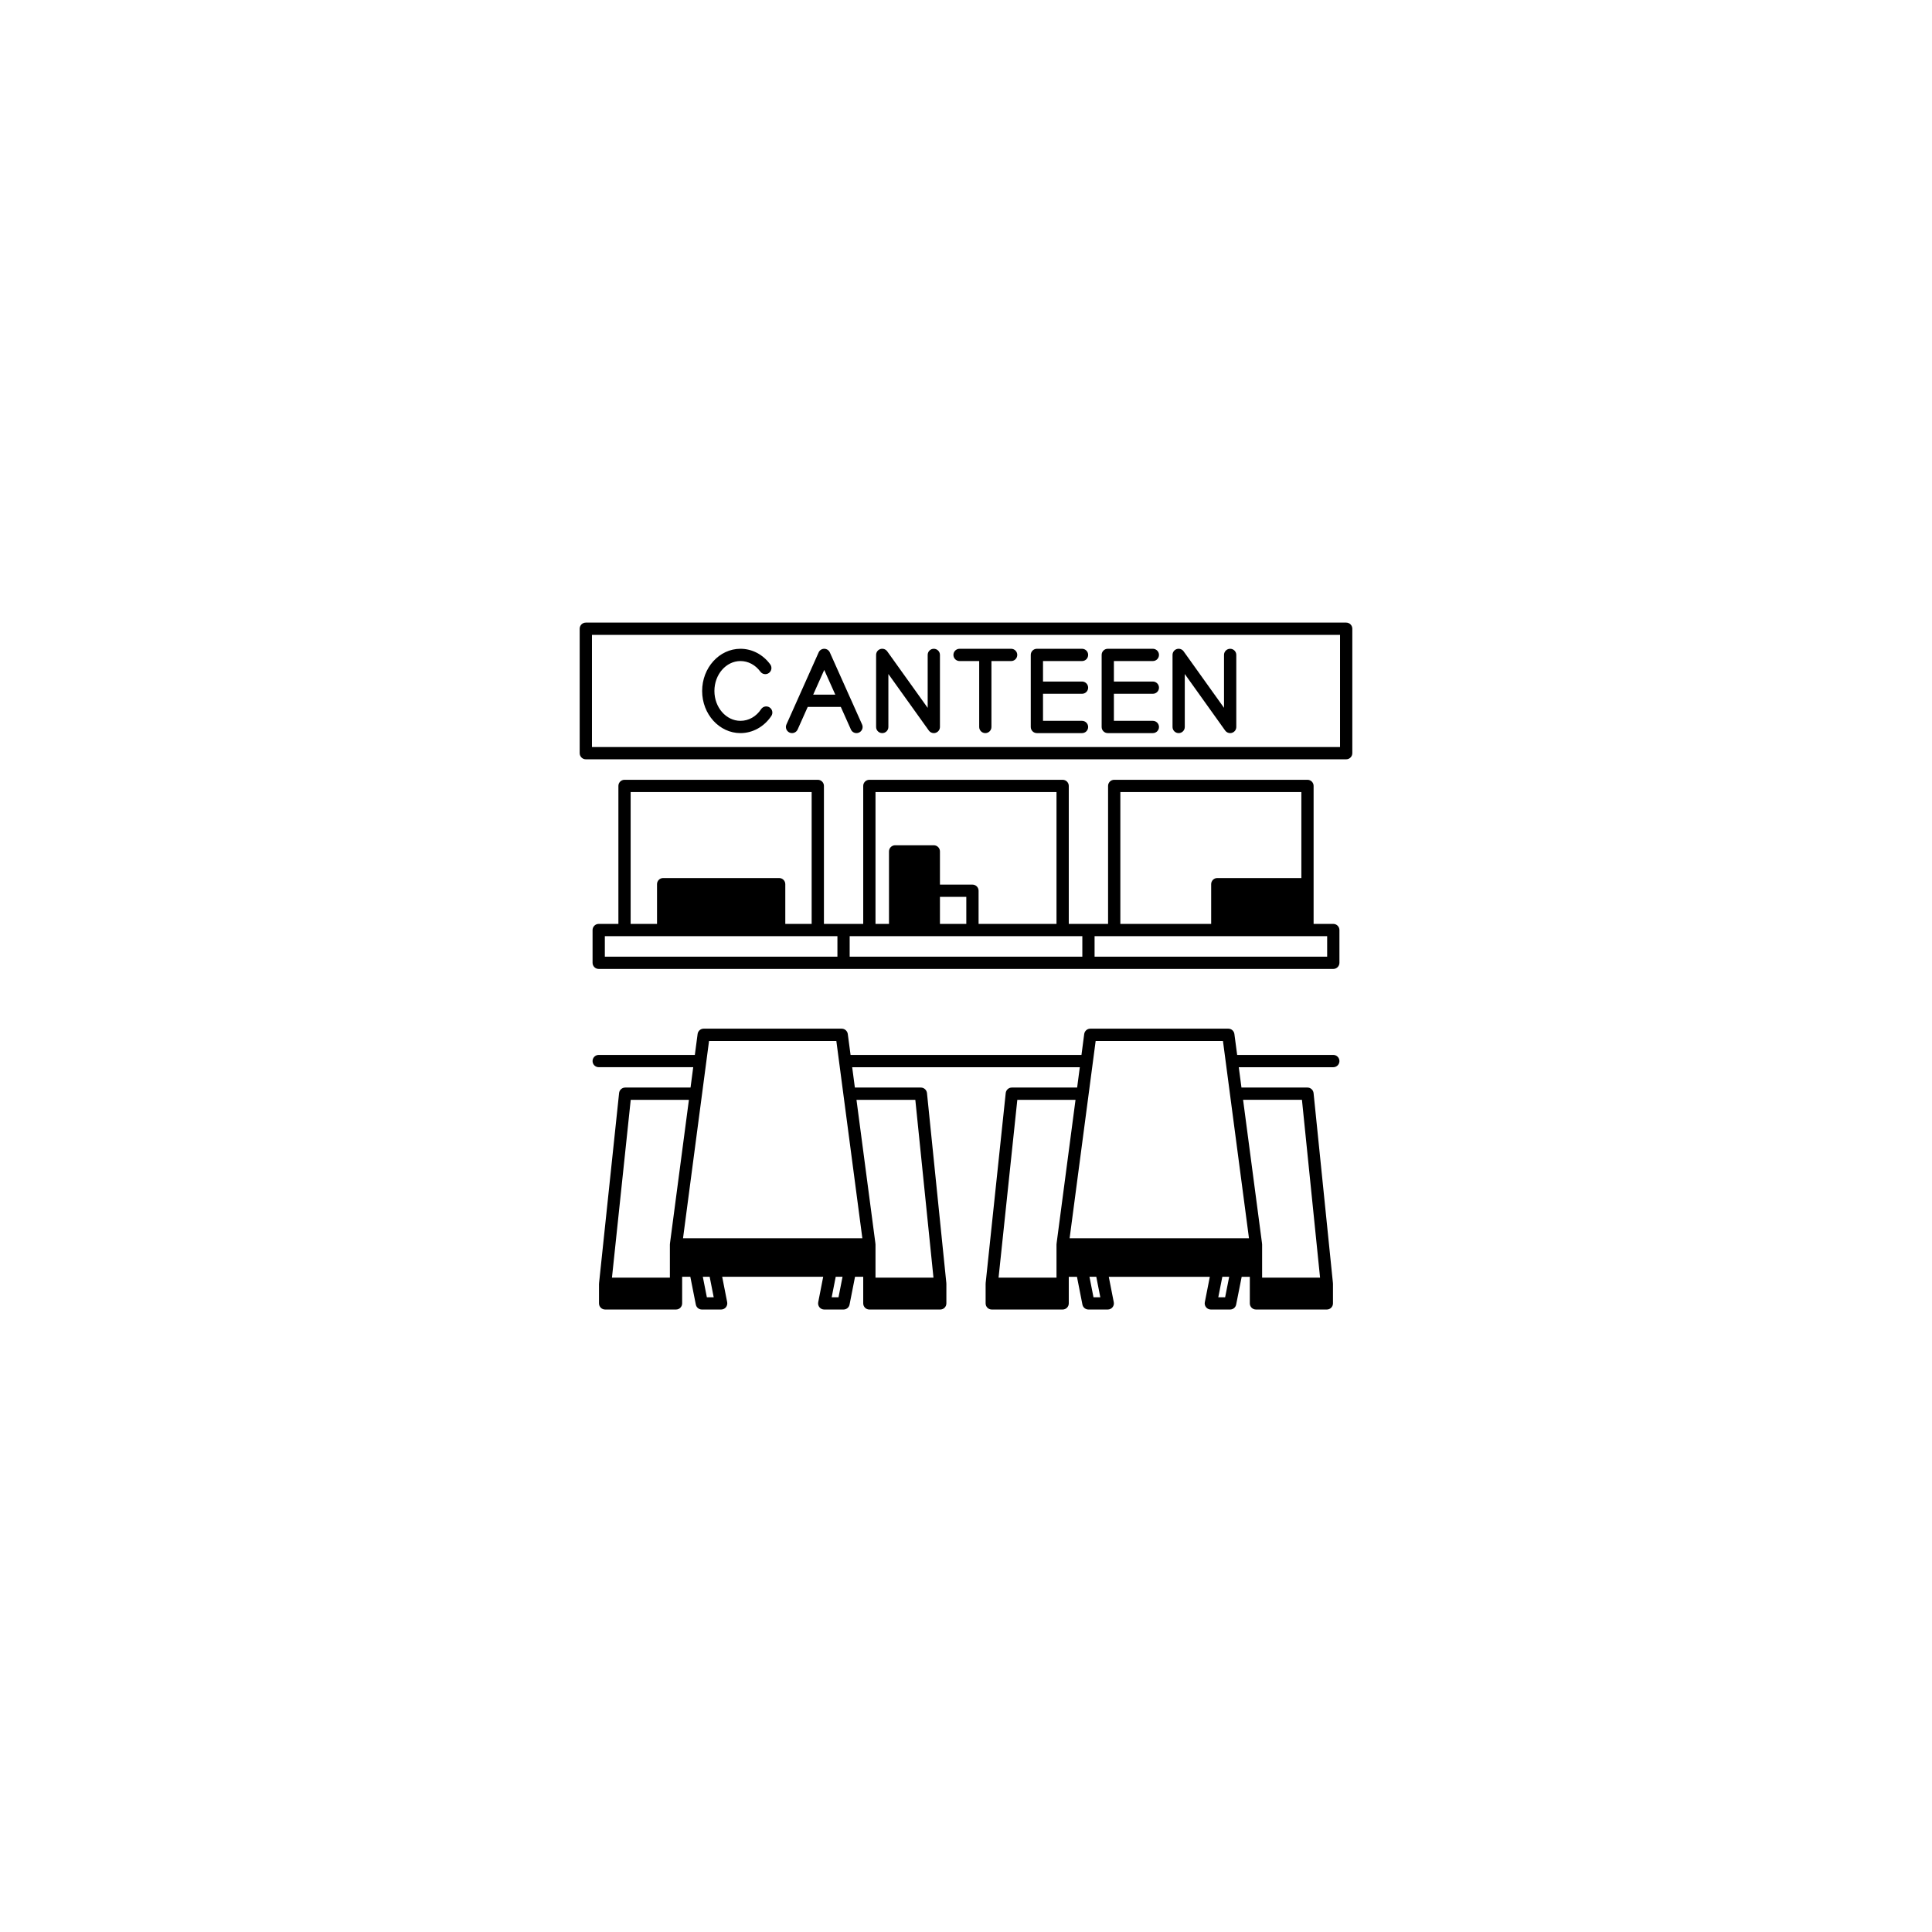 <svg xmlns="http://www.w3.org/2000/svg" xmlns:xlink="http://www.w3.org/1999/xlink" width="360" zoomAndPan="magnify" viewBox="0 0 270 270" height="360" preserveAspectRatio="xMidYMid meet" version="1.0"><defs><clipPath id="929df597c7"><path d="M 81 87.008 L 189 87.008 L 189 107 L 81 107 Z M 81 87.008 " clip-rule="nonzero"/></clipPath><clipPath id="b69a9cf71a"><path d="M 82 143 L 188 143 L 188 183.008 L 82 183.008 Z M 82 143 " clip-rule="nonzero"/></clipPath></defs><rect x="-27" width="324" fill="#ffffff" y="-27" height="324" fill-opacity="1"/><rect x="-27" width="324" fill="#ffffff" y="-27" height="324" fill-opacity="1"/><g clip-path="url(#929df597c7)"><path fill="#000000" d="M 188.129 87.008 L 81.871 87.008 C 81.395 87.008 81.012 87.391 81.012 87.863 L 81.012 105.258 C 81.012 105.73 81.395 106.113 81.871 106.113 L 188.129 106.113 C 188.605 106.113 188.988 105.73 188.988 105.258 L 188.988 87.863 C 188.988 87.391 188.605 87.008 188.129 87.008 Z M 187.273 104.398 L 82.727 104.398 L 82.727 88.723 L 187.273 88.723 Z M 187.273 104.398 " fill-opacity="1" fill-rule="nonzero"/></g><path fill="#000000" d="M 103.48 102.453 C 105.188 102.453 106.797 101.559 107.797 100.055 C 108.059 99.664 107.949 99.129 107.555 98.867 C 107.16 98.605 106.629 98.711 106.367 99.105 C 105.68 100.145 104.625 100.738 103.48 100.738 C 101.473 100.738 99.84 98.863 99.84 96.566 C 99.84 94.258 101.473 92.383 103.48 92.383 C 104.559 92.383 105.57 92.922 106.262 93.863 C 106.539 94.246 107.078 94.328 107.457 94.051 C 107.84 93.77 107.922 93.234 107.645 92.852 C 106.625 91.465 105.109 90.668 103.48 90.668 C 100.527 90.668 98.125 93.312 98.125 96.566 C 98.125 99.812 100.527 102.453 103.48 102.453 Z M 103.48 102.453 " fill-opacity="1" fill-rule="nonzero"/><path fill="#000000" d="M 110.34 102.379 C 110.773 102.57 111.277 102.379 111.473 101.945 L 112.879 98.793 L 117.504 98.793 L 118.914 101.945 C 119.055 102.266 119.367 102.453 119.695 102.453 C 119.812 102.453 119.93 102.43 120.043 102.379 C 120.477 102.184 120.672 101.68 120.477 101.246 L 118.852 97.609 C 118.848 97.605 118.848 97.602 118.844 97.598 L 115.969 91.172 C 115.832 90.867 115.523 90.668 115.188 90.668 C 114.848 90.668 114.543 90.867 114.406 91.176 L 109.906 101.246 C 109.711 101.676 109.906 102.184 110.34 102.379 Z M 115.188 93.625 L 116.734 97.078 L 113.645 97.078 Z M 115.188 93.625 " fill-opacity="1" fill-rule="nonzero"/><path fill="#000000" d="M 123.293 102.453 C 123.77 102.453 124.152 102.07 124.152 101.598 L 124.152 94.195 L 129.805 102.094 C 129.969 102.324 130.23 102.453 130.5 102.453 C 130.59 102.453 130.676 102.441 130.762 102.41 C 131.117 102.297 131.359 101.969 131.359 101.598 L 131.359 91.523 C 131.359 91.051 130.977 90.668 130.5 90.668 C 130.027 90.668 129.645 91.051 129.645 91.523 L 129.645 98.926 L 123.992 91.027 C 123.773 90.723 123.387 90.594 123.031 90.707 C 122.676 90.82 122.438 91.152 122.438 91.523 L 122.438 101.598 C 122.438 102.07 122.82 102.453 123.293 102.453 Z M 123.293 102.453 " fill-opacity="1" fill-rule="nonzero"/><path fill="#000000" d="M 164.719 102.453 C 165.191 102.453 165.574 102.07 165.574 101.598 L 165.574 94.195 L 171.219 102.094 C 171.383 102.324 171.645 102.453 171.918 102.453 C 172.004 102.453 172.094 102.441 172.18 102.41 C 172.535 102.297 172.773 101.969 172.773 101.598 L 172.773 91.523 C 172.773 91.051 172.391 90.668 171.918 90.668 C 171.441 90.668 171.059 91.051 171.059 91.523 L 171.059 98.922 L 165.414 91.027 C 165.199 90.723 164.812 90.594 164.457 90.707 C 164.102 90.82 163.863 91.152 163.863 91.523 L 163.863 101.598 C 163.863 102.07 164.246 102.453 164.719 102.453 Z M 164.719 102.453 " fill-opacity="1" fill-rule="nonzero"/><path fill="#000000" d="M 134.102 92.383 L 136.844 92.383 L 136.844 101.598 C 136.844 102.07 137.227 102.453 137.699 102.453 C 138.172 102.453 138.555 102.07 138.555 101.598 L 138.555 92.383 L 141.309 92.383 C 141.781 92.383 142.164 92 142.164 91.523 C 142.164 91.051 141.781 90.668 141.309 90.668 L 134.102 90.668 C 133.625 90.668 133.242 91.051 133.242 91.523 C 133.242 92 133.625 92.383 134.102 92.383 Z M 134.102 92.383 " fill-opacity="1" fill-rule="nonzero"/><path fill="#000000" d="M 144.906 102.453 L 151.215 102.453 C 151.688 102.453 152.07 102.07 152.07 101.598 C 152.07 101.121 151.688 100.738 151.215 100.738 L 145.762 100.738 L 145.762 96.957 L 151.215 96.957 C 151.688 96.957 152.07 96.574 152.07 96.102 C 152.07 95.629 151.688 95.246 151.215 95.246 L 145.762 95.246 L 145.762 92.383 L 151.215 92.383 C 151.688 92.383 152.07 92 152.07 91.523 C 152.07 91.051 151.688 90.668 151.215 90.668 L 144.906 90.668 C 144.434 90.668 144.051 91.051 144.051 91.523 L 144.051 101.598 C 144.051 102.07 144.434 102.453 144.906 102.453 Z M 144.906 102.453 " fill-opacity="1" fill-rule="nonzero"/><path fill="#000000" d="M 154.812 102.453 L 161.109 102.453 C 161.586 102.453 161.969 102.07 161.969 101.598 C 161.969 101.121 161.586 100.738 161.109 100.738 L 155.668 100.738 L 155.668 96.957 L 161.109 96.957 C 161.586 96.957 161.969 96.574 161.969 96.102 C 161.969 95.629 161.586 95.246 161.109 95.246 L 155.668 95.246 L 155.668 92.383 L 161.109 92.383 C 161.586 92.383 161.969 92 161.969 91.523 C 161.969 91.051 161.586 90.668 161.109 90.668 L 154.812 90.668 C 154.34 90.668 153.957 91.051 153.957 91.523 L 153.957 101.598 C 153.957 102.07 154.34 102.453 154.812 102.453 Z M 154.812 102.453 " fill-opacity="1" fill-rule="nonzero"/><path fill="#000000" d="M 186.332 129.117 L 183.578 129.117 L 183.578 109.832 C 183.578 109.359 183.195 108.977 182.723 108.977 L 155.711 108.977 C 155.238 108.977 154.855 109.359 154.855 109.832 L 154.855 129.117 L 149.363 129.117 L 149.363 109.832 C 149.363 109.359 148.98 108.977 148.504 108.977 L 121.496 108.977 C 121.02 108.977 120.637 109.359 120.637 109.832 L 120.637 129.117 L 115.145 129.117 L 115.145 109.832 C 115.145 109.359 114.762 108.977 114.289 108.977 L 87.277 108.977 C 86.805 108.977 86.422 109.359 86.422 109.832 L 86.422 129.117 L 83.668 129.117 C 83.195 129.117 82.812 129.504 82.812 129.977 L 82.812 134.555 C 82.812 135.027 83.195 135.41 83.668 135.41 L 186.332 135.41 C 186.805 135.41 187.188 135.027 187.188 134.555 L 187.188 129.977 C 187.188 129.504 186.805 129.117 186.332 129.117 Z M 156.57 110.691 L 181.867 110.691 L 181.867 122.707 L 170.117 122.707 C 169.645 122.707 169.262 123.09 169.262 123.566 L 169.262 129.117 L 156.57 129.117 Z M 118.742 130.832 L 151.258 130.832 L 151.258 133.695 L 118.742 133.695 Z M 135.043 129.117 L 131.359 129.117 L 131.359 125.34 L 135.043 125.34 Z M 122.352 110.691 L 147.648 110.691 L 147.648 129.117 L 136.758 129.117 L 136.758 124.48 C 136.758 124.008 136.375 123.625 135.898 123.625 L 131.359 123.625 L 131.359 118.988 C 131.359 118.512 130.977 118.129 130.5 118.129 L 125.094 118.129 C 124.621 118.129 124.238 118.512 124.238 118.988 L 124.238 129.117 L 122.352 129.117 Z M 88.133 110.691 L 113.43 110.691 L 113.43 129.117 L 109.746 129.117 L 109.746 123.566 C 109.746 123.09 109.363 122.707 108.891 122.707 L 92.676 122.707 C 92.203 122.707 91.82 123.09 91.82 123.566 L 91.82 129.117 L 88.133 129.117 Z M 84.527 130.832 L 117.031 130.832 L 117.031 133.695 L 84.527 133.695 Z M 185.473 133.695 L 152.969 133.695 L 152.969 130.832 L 185.473 130.832 Z M 185.473 133.695 " fill-opacity="1" fill-rule="nonzero"/><g clip-path="url(#b69a9cf71a)"><path fill="#000000" d="M 186.332 147.426 L 172.895 147.426 L 172.508 144.504 C 172.453 144.078 172.09 143.758 171.66 143.758 L 152.371 143.758 C 151.941 143.758 151.578 144.078 151.52 144.504 L 151.137 147.426 L 118.867 147.426 L 118.48 144.504 C 118.422 144.078 118.059 143.758 117.629 143.758 L 98.34 143.758 C 97.91 143.758 97.547 144.078 97.492 144.504 L 97.105 147.426 L 83.668 147.426 C 83.195 147.426 82.812 147.812 82.812 148.285 C 82.812 148.758 83.195 149.141 83.668 149.141 L 96.879 149.141 L 96.504 151.988 L 87.371 151.988 C 86.934 151.988 86.566 152.316 86.52 152.754 L 83.719 179.316 C 83.715 179.332 83.723 179.348 83.723 179.359 C 83.723 179.375 83.711 179.391 83.711 179.406 L 83.711 182.148 C 83.711 182.625 84.094 183.008 84.57 183.008 L 94.477 183.008 C 94.949 183.008 95.332 182.625 95.332 182.148 L 95.332 178.43 L 96.473 178.43 L 97.242 182.316 C 97.324 182.719 97.676 183.008 98.082 183.008 L 100.781 183.008 C 101.039 183.008 101.281 182.895 101.445 182.695 C 101.605 182.496 101.672 182.238 101.625 181.984 L 100.926 178.43 L 115.043 178.43 L 114.348 181.984 C 114.297 182.238 114.363 182.496 114.523 182.695 C 114.688 182.895 114.93 183.008 115.188 183.008 L 117.887 183.008 C 118.297 183.008 118.648 182.719 118.727 182.316 L 119.492 178.43 L 120.637 178.43 L 120.637 182.148 C 120.637 182.625 121.02 183.008 121.492 183.008 L 131.402 183.008 C 131.875 183.008 132.258 182.625 132.258 182.148 L 132.258 179.406 C 132.258 179.391 132.25 179.379 132.25 179.363 C 132.25 179.348 132.254 179.336 132.254 179.32 L 129.547 152.758 C 129.5 152.32 129.133 151.988 128.691 151.988 L 119.469 151.988 L 119.094 149.145 L 150.906 149.145 L 150.531 151.988 L 141.402 151.988 C 140.961 151.988 140.598 152.32 140.551 152.758 L 137.746 179.32 C 137.746 179.332 137.754 179.348 137.75 179.363 C 137.75 179.379 137.742 179.391 137.742 179.41 L 137.742 182.152 C 137.742 182.625 138.125 183.008 138.598 183.008 L 148.504 183.008 C 148.98 183.008 149.363 182.625 149.363 182.152 L 149.363 178.434 L 150.508 178.434 L 151.27 182.316 C 151.352 182.719 151.703 183.008 152.113 183.008 L 154.812 183.008 C 155.066 183.008 155.309 182.895 155.473 182.695 C 155.637 182.5 155.703 182.238 155.652 181.988 L 154.953 178.434 L 169.074 178.434 L 168.375 181.988 C 168.324 182.238 168.391 182.5 168.555 182.695 C 168.719 182.895 168.961 183.008 169.215 183.008 L 171.914 183.008 C 172.324 183.008 172.676 182.719 172.754 182.316 L 173.527 178.434 L 174.664 178.434 L 174.664 182.152 C 174.664 182.625 175.047 183.008 175.523 183.008 L 185.43 183.008 C 185.902 183.008 186.285 182.625 186.285 182.152 L 186.285 179.41 C 186.285 179.395 186.277 179.383 186.277 179.367 C 186.277 179.352 186.281 179.336 186.281 179.324 L 183.574 152.762 C 183.527 152.324 183.16 151.988 182.723 151.988 L 173.496 151.988 L 173.121 149.145 L 186.332 149.145 C 186.805 149.145 187.188 148.762 187.188 148.289 C 187.188 147.812 186.805 147.426 186.332 147.426 Z M 116.879 145.473 L 120.516 173.055 L 95.453 173.055 L 99.09 145.473 Z M 88.145 153.703 L 96.277 153.703 L 93.625 173.801 C 93.621 173.82 93.633 173.836 93.629 173.855 C 93.629 173.875 93.617 173.891 93.617 173.914 L 93.617 178.551 L 85.523 178.551 Z M 99.742 181.293 L 98.785 181.293 L 98.219 178.43 L 99.176 178.43 Z M 117.184 181.293 L 116.23 181.293 L 116.793 178.43 L 117.746 178.43 Z M 127.918 153.703 L 130.453 178.551 L 122.352 178.551 L 122.352 173.914 C 122.352 173.891 122.34 173.875 122.34 173.852 C 122.34 173.836 122.348 173.816 122.344 173.801 L 119.695 153.703 Z M 170.91 145.473 L 174.547 173.055 L 149.48 173.055 L 153.121 145.473 Z M 142.172 153.703 L 150.305 153.703 L 147.656 173.801 C 147.652 173.82 147.66 173.836 147.66 173.855 C 147.656 173.875 147.648 173.891 147.648 173.914 L 147.648 178.551 L 139.551 178.551 Z M 153.77 181.293 L 152.816 181.293 L 152.254 178.43 L 153.207 178.43 Z M 171.215 181.293 L 170.258 181.293 L 170.824 178.43 L 171.781 178.43 Z M 181.949 153.703 L 184.48 178.551 L 176.383 178.551 L 176.383 173.914 C 176.383 173.891 176.371 173.875 176.371 173.852 C 176.367 173.836 176.375 173.816 176.375 173.801 L 173.723 153.699 L 181.949 153.699 Z M 181.949 153.703 " fill-opacity="1" fill-rule="nonzero"/></g></svg>